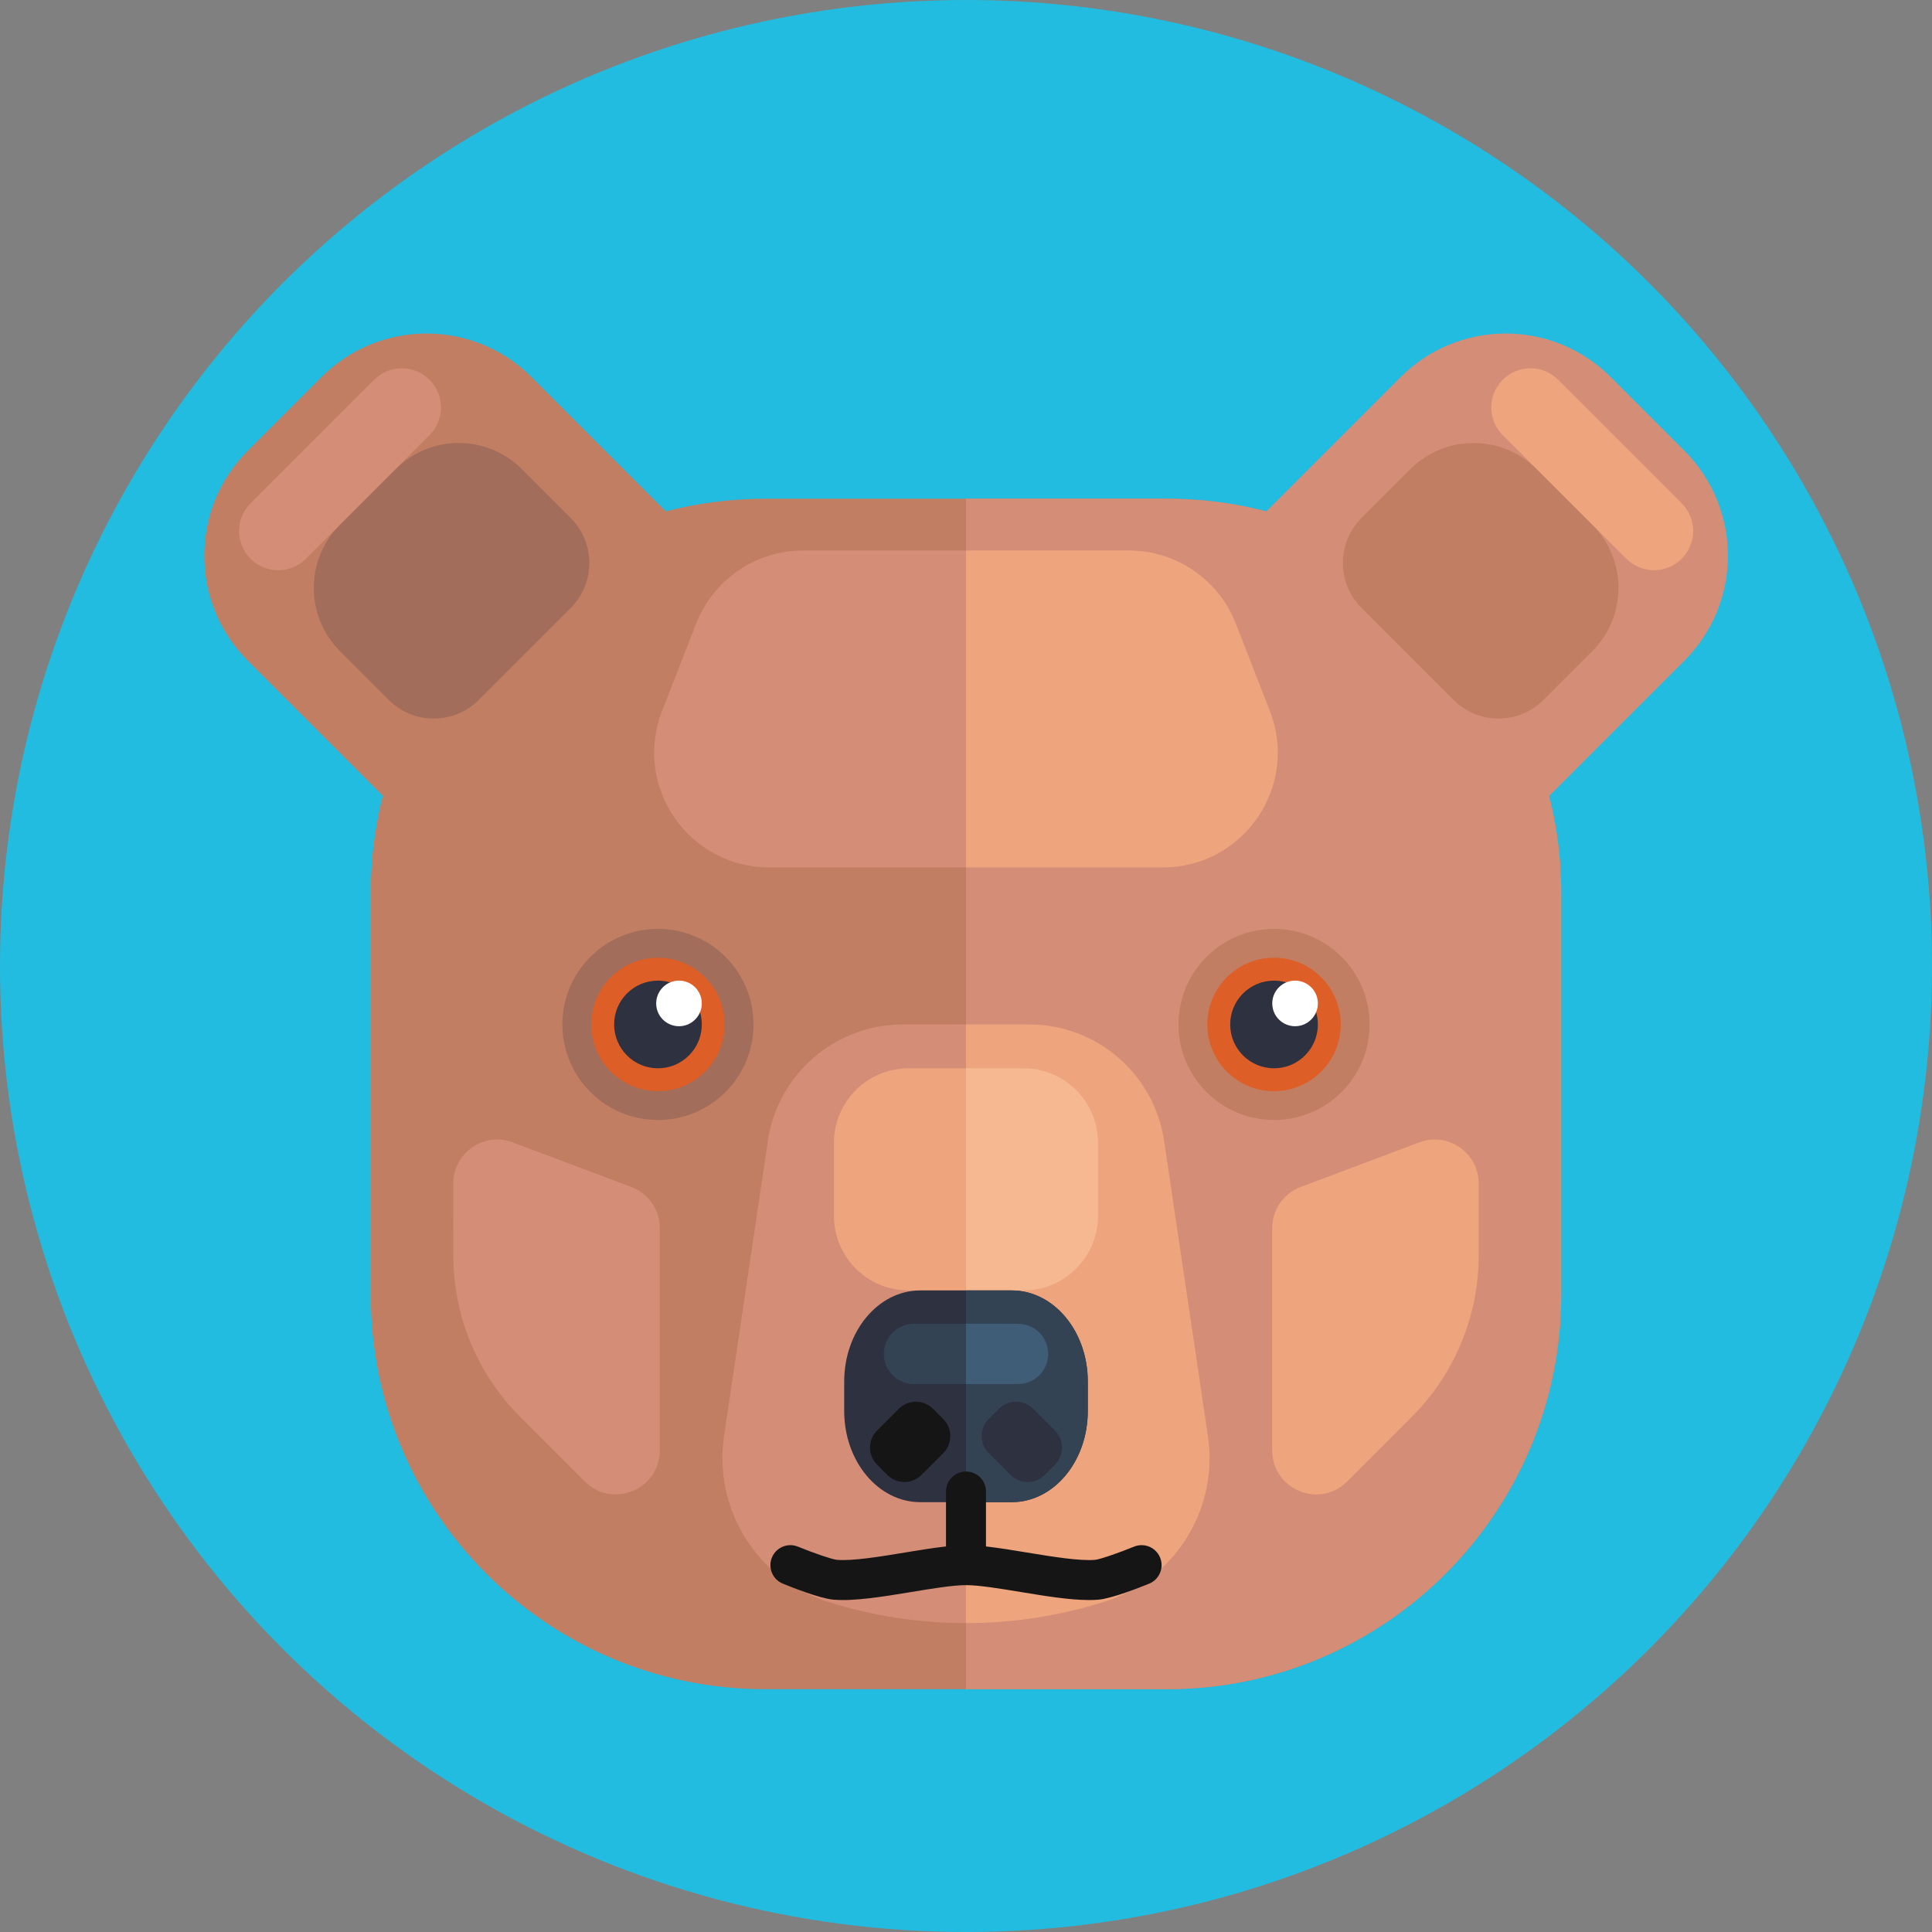 <?xml version="1.0" encoding="iso-8859-1"?>
<!-- Generator: Adobe Illustrator 22.0.1, SVG Export Plug-In . SVG Version: 6.00 Build 0)  -->
<svg version="1.1" id="Icons" xmlns="http://www.w3.org/2000/svg" xmlns:xlink="http://www.w3.org/1999/xlink" x="0px" y="0px"
	 viewBox="0 0 512 512" style="enable-background:new 0 0 512 512;" xml:space="preserve">
<rect x="0" y="0" width="512" height="512" fill="#808080" stroke="none"/>
<g>
	<circle style="fill:#22BCE0;" cx="256" cy="256" r="256"/>
	<g>
		<g>
			<path style="fill:#C17E62;" d="M413.748,236.735v106.357c0,57.759-46.818,104.566-104.567,104.566H202.814
				c-57.749,0-104.567-46.807-104.567-104.566V236.735c0-57.749,46.818-104.567,104.567-104.567h106.367
				C366.931,132.168,413.748,178.986,413.748,236.735z"/>
			<path style="fill:#D48D77;" d="M413.748,236.735v106.357c0,57.759-46.818,104.566-104.567,104.566h-53.184v-315.49h53.184
				C366.931,132.168,413.748,178.986,413.748,236.735z"/>
		</g>
		<g>
			<g>
				<path style="fill:#D48D77;" d="M410.599,210.886l-75.179-75.179l35.803-35.803c15.357-15.357,40.255-15.357,55.612,0
					l19.567,19.567c15.357,15.357,15.357,40.255,0,55.612L410.599,210.886z"/>
				<path style="fill:#C17E62;" d="M385.195,185.481l-24.371-24.371c-6.586-6.586-6.586-17.264,0-23.851l12.914-12.914
					c9.26-9.26,24.272-9.26,33.532,0l14.689,14.689c9.26,9.26,9.26,24.272,0,33.532l-12.914,12.914
					C402.46,192.068,391.781,192.068,385.195,185.481z"/>
				<path style="fill:#EEA47D;" d="M445.67,133.385l-32.749-32.749c-4.054-4.054-10.626-4.054-14.68,0v0
					c-4.054,4.054-4.054,10.626,0,14.68l32.749,32.749c4.054,4.054,10.626,4.054,14.68,0l0,0
					C449.724,144.011,449.724,137.439,445.67,133.385z"/>
			</g>
			<g>
				<path style="fill:#C17E62;" d="M176.647,135.707l-75.179,75.179l-35.803-35.803c-15.357-15.357-15.357-40.255,0-55.612
					l19.567-19.567c15.357-15.357,40.255-15.357,55.612,0L176.647,135.707z"/>
				<path style="fill:#A26D5A;" d="M151.243,161.111l-24.371,24.371c-6.586,6.586-17.264,6.586-23.851,0l-12.914-12.914
					c-9.26-9.26-9.26-24.272,0-33.532l14.689-14.689c9.26-9.26,24.272-9.26,33.532,0l12.914,12.914
					C157.829,143.846,157.829,154.525,151.243,161.111z"/>
				<path style="fill:#D48D77;" d="M99.147,100.636l-32.749,32.749c-4.054,4.054-4.054,10.626,0,14.68l0,0
					c4.054,4.054,10.626,4.054,14.68,0l32.749-32.749c4.054-4.054,4.054-10.626,0-14.68l0,0
					C109.773,96.582,103.2,96.582,99.147,100.636z"/>
			</g>
		</g>
		<g>
			<g>
				<path style="fill:#C17E62;" d="M355.539,289.396c-9.881,9.881-25.931,9.881-35.812,0c-9.894-9.894-9.881-25.931,0-35.812
					c2.679-2.679,5.807-4.635,9.146-5.856c8.984-3.302,19.451-1.358,26.666,5.856c7.202,7.202,9.159,17.682,5.856,26.666
					C360.175,283.589,358.218,286.717,355.539,289.396z"/>
				<path style="fill:#DD5E26;" d="M355.311,271.49c0,7.613-4.828,14.115-11.584,16.607c-1.908,0.681-3.952,1.071-6.094,1.071
					c-9.773,0-17.678-7.924-17.678-17.678c0-9.774,7.905-17.678,17.678-17.678c2.142,0,4.186,0.389,6.094,1.071
					C350.483,257.374,355.311,263.858,355.311,271.49z"/>
				<path style="fill:#2E3140;" d="M349.248,271.49c0,5.002-3.172,9.274-7.611,10.912c-1.254,0.448-2.597,0.704-4.004,0.704
					c-6.422,0-11.615-5.206-11.615-11.615c0-6.422,5.194-11.615,11.615-11.615c1.407,0,2.75,0.256,4.004,0.704
					C346.076,262.215,349.248,266.475,349.248,271.49z"/>
				<path style="fill:#FFFFFF;" d="M349.248,265.917c0,2.602-1.65,4.825-3.96,5.677c-0.652,0.233-1.351,0.366-2.083,0.366
					c-3.341,0-6.043-2.709-6.043-6.043c0-3.341,2.702-6.043,6.043-6.043c0.732,0,1.431,0.133,2.083,0.366
					C347.598,261.092,349.248,263.309,349.248,265.917z"/>
			</g>
			<g>
				<path style="fill:#A26D5A;" d="M156.457,289.396c9.881,9.881,25.931,9.881,35.812,0c9.894-9.894,9.881-25.931,0-35.812
					c-2.679-2.679-5.807-4.635-9.146-5.856c-8.984-3.302-19.451-1.358-26.666,5.856c-7.202,7.202-9.159,17.682-5.856,26.666
					C151.821,283.589,153.778,286.717,156.457,289.396z"/>
				<path style="fill:#DD5E26;" d="M192.044,271.49c0,7.613-4.828,14.115-11.584,16.607c-1.908,0.681-3.952,1.071-6.094,1.071
					c-9.773,0-17.678-7.924-17.678-17.678c0-9.774,7.905-17.678,17.678-17.678c2.142,0,4.186,0.389,6.094,1.071
					C187.216,257.374,192.044,263.858,192.044,271.49z"/>
				<path style="fill:#2E3140;" d="M185.982,271.49c0,5.002-3.172,9.274-7.611,10.912c-1.254,0.448-2.597,0.704-4.004,0.704
					c-6.421,0-11.615-5.206-11.615-11.615c0-6.422,5.194-11.615,11.615-11.615c1.407,0,2.75,0.256,4.004,0.704
					C182.809,262.215,185.982,266.475,185.982,271.49z"/>
				<path style="fill:#FFFFFF;" d="M185.982,265.917c0,2.602-1.65,4.825-3.96,5.677c-0.652,0.233-1.351,0.366-2.083,0.366
					c-3.341,0-6.043-2.709-6.043-6.043c0-3.341,2.702-6.043,6.043-6.043c0.732,0,1.431,0.133,2.083,0.366
					C184.331,261.092,185.982,263.309,185.982,265.917z"/>
			</g>
		</g>
		<g>
			<g>
				<path style="fill:#D48D77;" d="M320.547,386.445c0,17.181-11.122,32.762-27.942,38.058c-11.906,3.76-24.256,5.635-36.607,5.635
					s-24.701-1.875-36.607-5.635c-18.727-5.9-30.389-24.532-27.508-43.947l11.609-78.213c2.627-17.731,17.848-30.855,35.77-30.855
					h33.471c17.922,0,33.143,13.124,35.77,30.855l11.609,78.213C320.409,382.526,320.547,384.496,320.547,386.445z"/>
				<path style="fill:#EEA47D;" d="M320.547,386.445c0,17.181-11.122,32.762-27.942,38.058c-11.906,3.76-24.256,5.635-36.607,5.635
					v-158.65h16.736c17.922,0,33.143,13.124,35.77,30.855l11.609,78.213C320.409,382.526,320.547,384.496,320.547,386.445z"/>
			</g>
			<g>
				<path style="fill:#F5B890;" d="M271.242,283.105h-15.244v58.874h15.244c10.907,0,19.749-8.842,19.749-19.749v-19.377
					C290.991,291.947,282.149,283.105,271.242,283.105z"/>
				<path style="fill:#EEA47D;" d="M240.753,341.979h15.244v-58.874h-15.244c-10.907,0-19.749,8.842-19.749,19.749v19.377
					C221.004,333.137,229.846,341.979,240.753,341.979z"/>
			</g>
			<g>
				<g>
					<path style="fill:#2E3140;" d="M288.273,366.104v7.847c0,13.323-9.025,24.138-20.157,24.138H243.88
						c-11.132,0-20.157-10.814-20.157-24.138v-7.847c0-13.324,9.025-24.125,20.157-24.125h24.235
						C279.248,341.979,288.273,352.78,288.273,366.104z"/>
					<path style="fill:#334353;" d="M288.273,366.104v7.847c0,13.323-9.025,24.138-20.157,24.138h-12.118v-56.11h12.118
						C279.248,341.979,288.273,352.78,288.273,366.104z"/>
					<g>
						<g>
							<path style="fill:#2E3140;" d="M264.724,373.351l-2.685,2.685c-2.509,2.509-2.509,6.578,0,9.087l5.739,5.739
								c2.509,2.509,6.578,2.509,9.087,0l2.685-2.685c2.509-2.509,2.509-6.578,0-9.087l-5.739-5.739
								C271.302,370.841,267.234,370.841,264.724,373.351z"/>
							<path style="fill:#151516;" d="M249.957,376.036l-2.685-2.685c-2.509-2.509-6.578-2.509-9.087,0l-5.739,5.739
								c-2.509,2.509-2.509,6.578,0,9.087l2.685,2.685c2.509,2.509,6.578,2.509,9.087,0l5.739-5.739
								C252.466,382.614,252.466,378.545,249.957,376.036z"/>
						</g>
						<path style="fill:#3F5D77;" d="M255.998,350.813h13.794c4.413,0,7.991,3.578,7.991,7.991l0,0c0,4.413-3.578,7.991-7.991,7.991
							h-13.794V350.813z"/>
						<path style="fill:#334353;" d="M255.998,366.795h-13.794c-4.413,0-7.991-3.578-7.991-7.991l0,0
							c0-4.413,3.578-7.991,7.991-7.991h13.794V366.795z"/>
					</g>
				</g>
				<path style="fill:#151516;" d="M307.436,412.774c-1.108-2.707-4.2-4.004-6.908-2.895c-3.778,1.546-8.935,3.36-10.292,3.49
					c-4.157,0.362-11.554-0.858-18.08-1.934c-3.847-0.635-7.556-1.245-10.862-1.61v-14.564c0-2.925-2.371-5.296-5.296-5.296
					c-2.925,0-5.296,2.371-5.296,5.296v14.564c-3.306,0.364-7.015,0.975-10.862,1.61c-6.525,1.076-13.921,2.298-18.079,1.934
					c-1.225-0.117-6.035-1.748-10.293-3.49c-2.703-1.106-5.798,0.189-6.907,2.896c-1.107,2.707,0.188,5.799,2.895,6.907
					c2.237,0.916,9.815,3.928,13.384,4.239c5.49,0.477,13.233-0.8,20.724-2.036c5.391-0.889,10.966-1.809,14.435-1.809
					c3.468,0,9.043,0.92,14.435,1.809c6.389,1.054,12.963,2.139,18.163,2.139c0.897,0,1.754-0.033,2.561-0.103
					c3.569-0.311,11.147-3.323,13.385-4.239C307.248,418.574,308.544,415.481,307.436,412.774z"/>
			</g>
		</g>
		<g>
			<path style="fill:#EEA47D;" d="M337.139,325.466v58.897c0,10.38,12.55,15.579,19.89,8.239l17.113-17.113
				c11.352-11.352,17.729-26.748,17.729-42.801V313.64c0-8.141-8.135-13.772-15.755-10.905l-31.429,11.826
				C340.146,316.269,337.139,320.614,337.139,325.466z"/>
			<path style="fill:#D48D77;" d="M174.857,325.466v58.897c0,10.38-12.55,15.579-19.89,8.239l-17.113-17.113
				c-11.352-11.352-17.729-26.748-17.729-42.801V313.64c0-8.141,8.136-13.772,15.755-10.905l31.429,11.826
				C171.85,316.269,174.857,320.614,174.857,325.466z"/>
		</g>
		<g>
			<path style="fill:#EEA47D;" d="M308.181,229.871h-52.183v-83.987h43.164c12.539,0,23.793,7.692,28.348,19.374l9.02,23.132
				C344.308,208.34,329.594,229.871,308.181,229.871z"/>
			<path style="fill:#D48D77;" d="M203.814,229.871h52.183v-83.987h-43.164c-12.539,0-23.793,7.692-28.348,19.374l-9.02,23.132
				C167.687,208.34,182.401,229.871,203.814,229.871z"/>
		</g>
	</g>
</g>
</svg>
